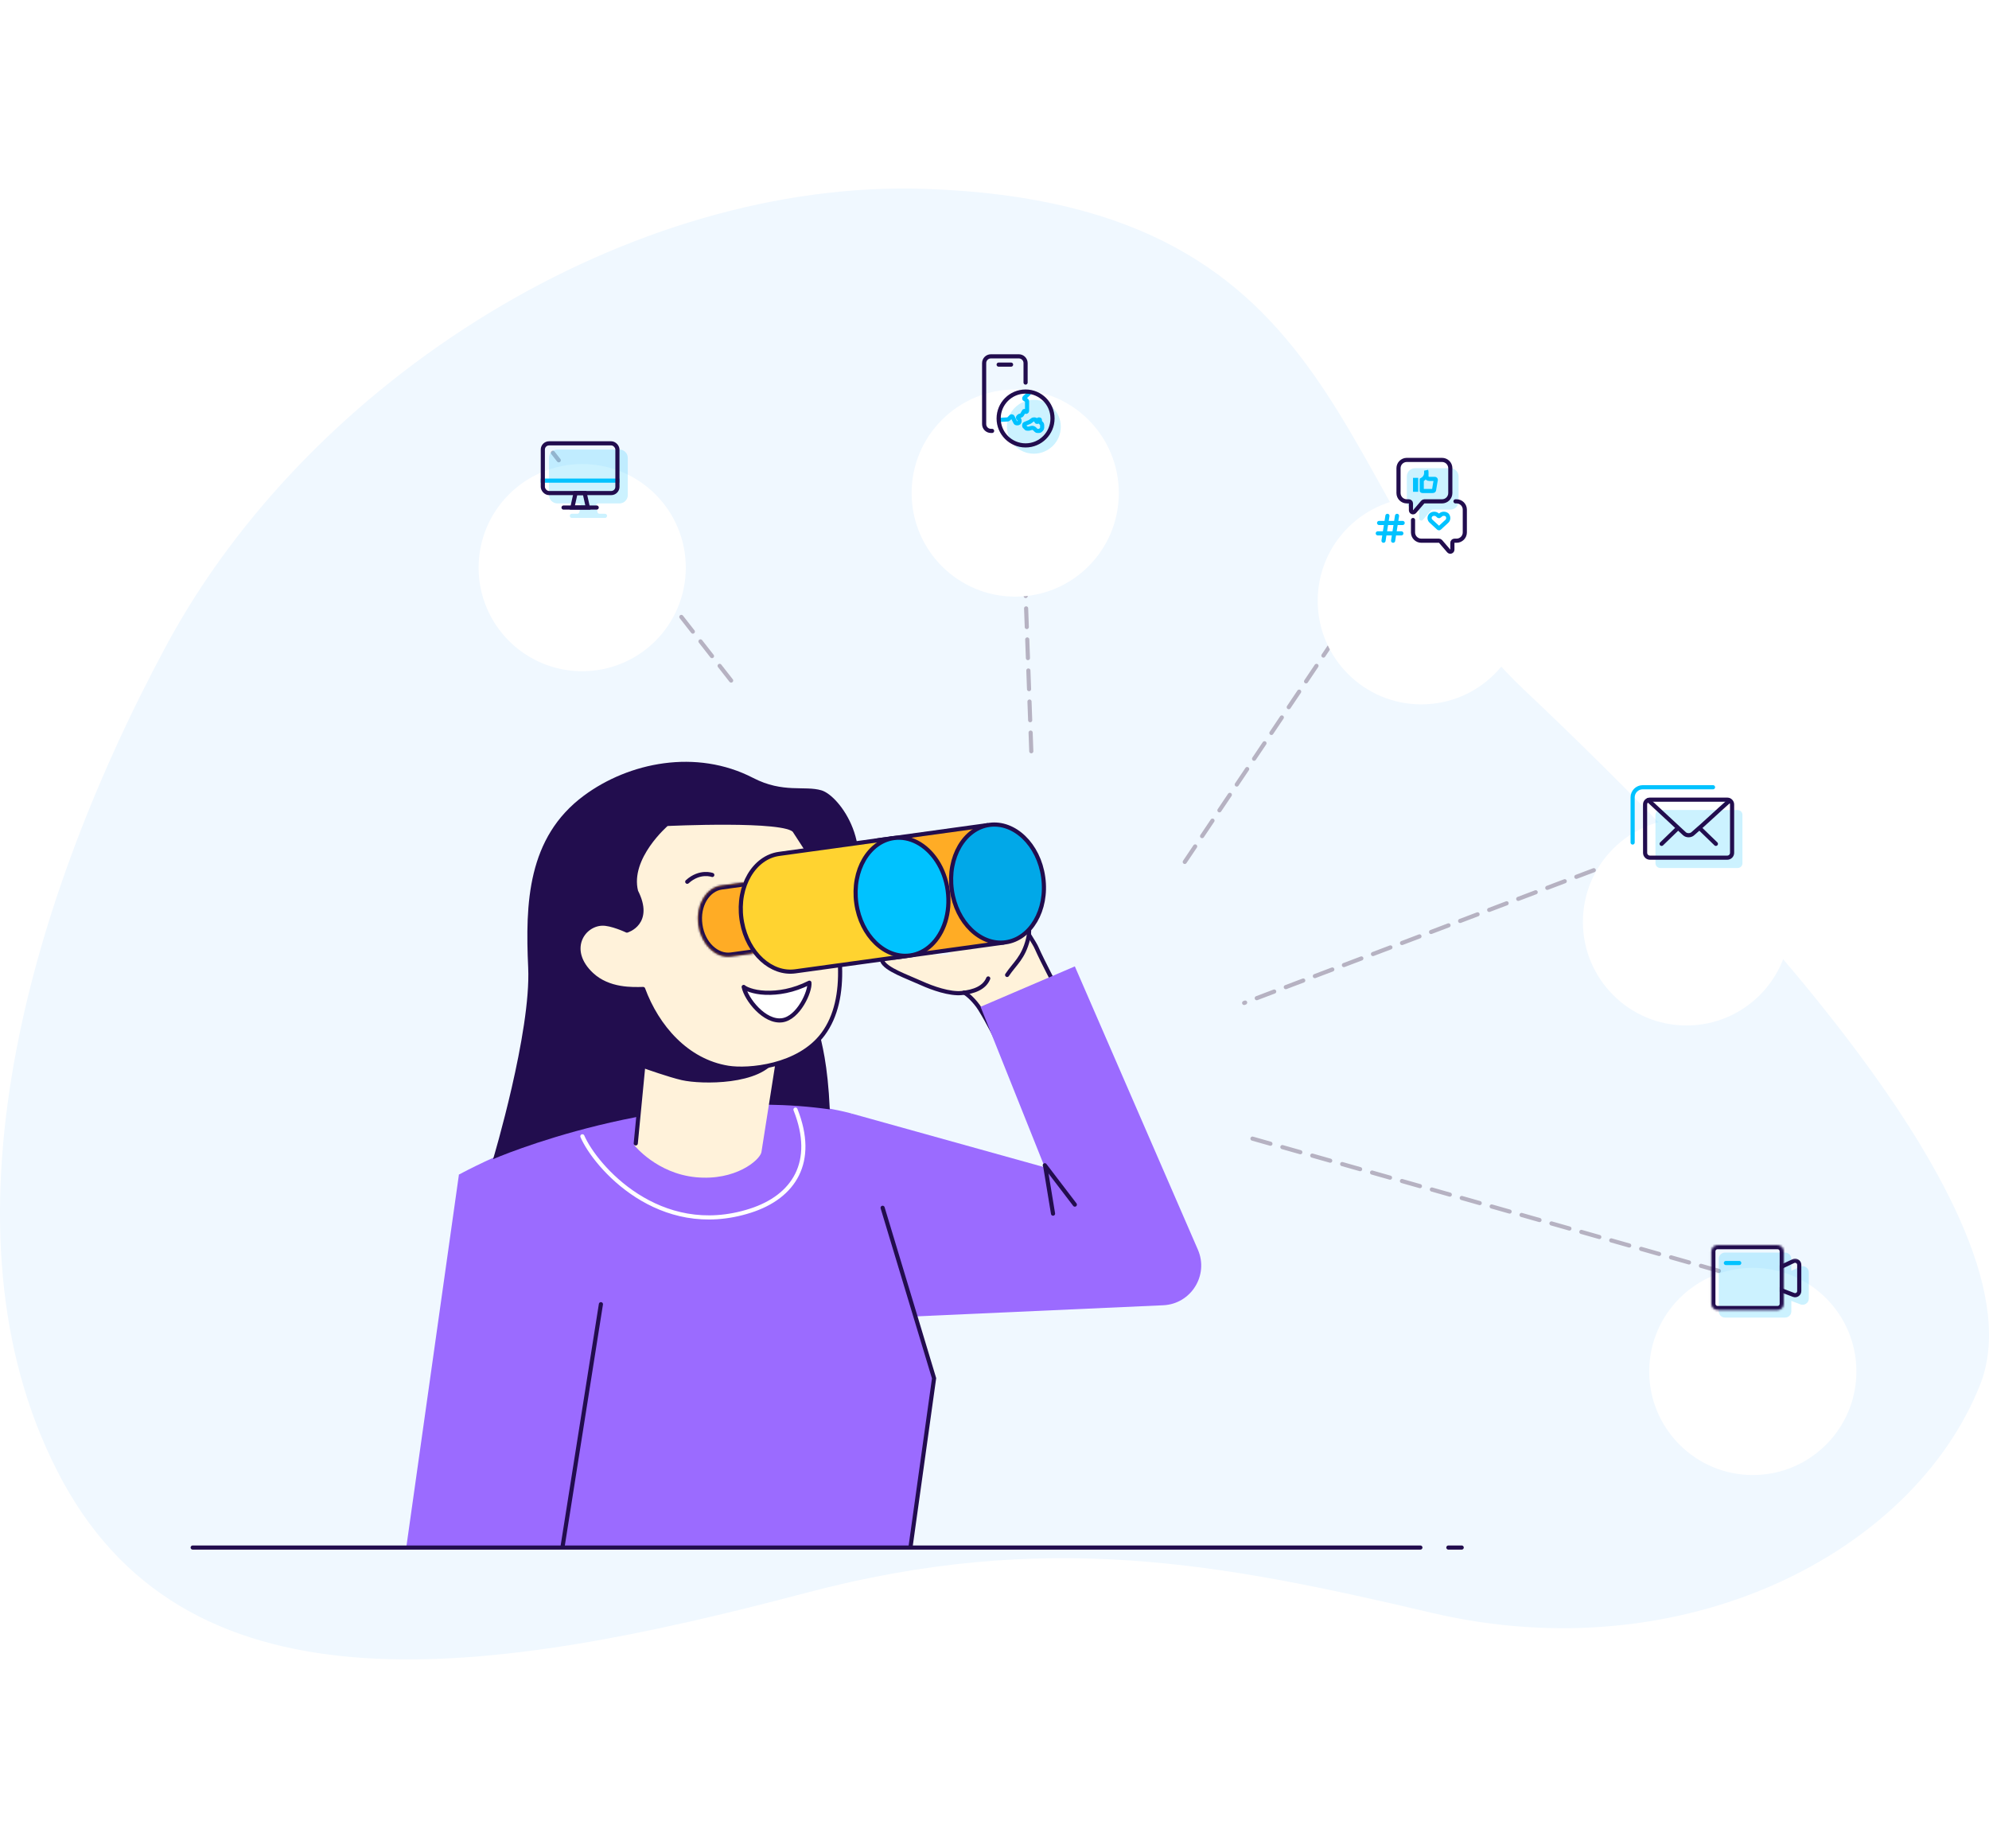 <svg width="960" height="892" viewBox="0 0 960 892" fill="none" xmlns="http://www.w3.org/2000/svg">
<path d="M690.985 778.5C812.222 806.998 923.249 750 955.669 668.5C988.089 587 830.97 423 735.645 333C640.32 243 656.733 98.353 446.736 91.178C303.719 86.291 149.45 182.668 80.01 312.075C10.571 441.481 -32.258 600.737 30.5 715.456C93.257 830.175 236.272 809.292 389.006 768.879C504.69 738.268 589.045 754.539 690.985 778.5Z" fill="#F0F8FF"/>
<path d="M668.87 271.618L569.174 420M872.923 625.756L599.5 548.195M352.885 328.5L266.835 218.533M797.294 409.398L600.5 484.122M497.759 362.628L492.032 204.297" stroke="#B6B2C2" stroke-width="2" stroke-miterlimit="16" stroke-linecap="round" stroke-linejoin="round" stroke-dasharray="9 6"/>
<g clip-path="url(#clip0)">
<path d="M194.302 759.578L209.653 841.803L275.432 841.803L268.854 767.253L300.664 568.923L221.5 567L194.302 759.578Z" fill="#9B6BFF"/>
<path d="M221.5 567C221.5 567 268.484 540.758 321.983 533.885C375.482 527.013 411 537.5 411 537.5L450.838 666.397L424.527 842.9L234.864 842.903C234.864 842.903 233.252 619.63 221.5 567Z" fill="#9B6BFF"/>
<path d="M383.945 535.611C394.008 560.887 383.213 577.679 362.154 584.418C318.022 598.539 287.257 562.805 281.089 548.494" stroke="white" stroke-width="2" stroke-linecap="round" stroke-linejoin="round"/>
<path d="M408.503 435.792C398.589 452.607 399.344 452.246 395 471.506C389.383 496.414 398.5 491.5 400.5 535.5C319.5 524 238 559.507 238 559.507C238 559.507 256.36 498.149 254.93 467.077C253.5 436.006 254.544 404.241 281.856 384.024C303.518 367.989 336.03 361.297 363.5 375.506C378 383.007 388.36 379.08 396.5 381.505C405.276 384.12 424 409.506 408.503 435.792Z" fill="#220D4E"/>
<path d="M313.603 487.042L306.151 552.814C306.151 552.814 316.988 566.473 335.976 568.259C354.964 570.044 366.6 560.079 367.491 556.236L380.683 472.398L313.603 487.042Z" fill="#FFF2DA"/>
<path d="M314 481.006C314 481.006 348.579 515.429 374.044 510.345C367.174 522.848 338.594 522.52 329.289 520.407C323.11 519.004 311.583 514.887 311.583 514.887L314 481.006Z" fill="#220D4E" stroke="#220D4E" stroke-width="2" stroke-linecap="round" stroke-linejoin="round"/>
<path d="M290.498 445.84C295.052 445.622 302.578 449.193 302.578 449.193C302.578 449.193 314.827 445.618 306.992 430.264C302.912 413.886 321.823 397.731 321.823 397.731C321.823 397.731 379.732 394.938 383.54 401.081C387.348 407.224 392.865 414.09 397.26 426.87C406.382 453.363 409.964 482.043 397.26 499.157C385.539 514.949 361.05 516.948 351.485 515.424C331.402 512.223 317.106 495.538 310.413 477.387C305.612 477.496 293.756 478.11 285.504 470.334C273.354 458.898 280.869 446.318 290.498 445.84Z" fill="#FFF2DA" stroke="#220D4E" stroke-width="2" stroke-miterlimit="10" stroke-linecap="round" stroke-linejoin="round"/>
<path d="M379.021 466.831C379.021 466.831 387.593 467.658 387.593 458.568C387.593 449.479 374.495 458.532 374.495 429.109" stroke="#220D4E" stroke-width="2" stroke-miterlimit="10" stroke-linecap="round" stroke-linejoin="round"/>
<path d="M369.467 479.206C375.542 479.423 382.805 478.306 390.663 474.349C391.153 478.498 385.39 491.398 377.513 492.483C368.964 493.66 360.127 482.298 358.948 476.394C359.491 477.049 363.391 478.989 369.467 479.206Z" fill="white" stroke="#220D4E" stroke-width="2" stroke-miterlimit="10" stroke-linecap="round" stroke-linejoin="round"/>
<path d="M392.963 413.538C392.963 413.538 387.816 409.811 380.034 414.4L392.963 413.538Z" fill="#9B6BFF"/>
<path d="M392.963 413.538C392.963 413.538 387.816 409.811 380.034 414.4" stroke="#220D4E" stroke-width="2" stroke-miterlimit="10" stroke-linecap="round" stroke-linejoin="round"/>
<path d="M343.79 422.344C343.79 422.344 337.808 420.087 331.699 425.625" stroke="#220D4E" stroke-width="2" stroke-miterlimit="10" stroke-linecap="round" stroke-linejoin="round"/>
<path d="M311.573 503.043L306.853 551.926" stroke="#220D4E" stroke-width="2" stroke-linecap="round" stroke-linejoin="round"/>
<ellipse rx="2.942" ry="4.851" transform="matrix(0.928 -0.372 0.372 0.928 346.436 440.907)" fill="#220D4E"/>
<ellipse cx="387.615" cy="430.498" rx="2.508" ry="4.851" transform="rotate(-21.839 387.615 430.498)" fill="#220D4E"/>
<path d="M290.033 629.543L268.48 765.822L275.43 839.614" stroke="#220D4E" stroke-width="2" stroke-linecap="round"/>
<path d="M430.291 452.213C438.074 457.3 445.107 458.095 449.322 460.227C465.308 464.629 480.652 446.544 496.638 450.945C496.638 450.945 510.178 475.103 511.499 482.519C514.573 499.776 503.66 508.843 491.999 510.019C485.381 510.686 482.008 503.367 477.999 494.519C475.868 489.815 468.455 479.408 466.414 479.418C451.302 479.495 428.324 468.505 426.05 464.799C422.873 459.62 416.181 454.227 417.086 451.445C417.992 448.663 424.391 448.356 430.291 452.213Z" fill="#FFF2DA"/>
<path d="M449.428 459.814C445.213 457.682 439.306 457.706 434.388 453.655C429.47 449.603 418.82 447.058 417.32 450.719C416.212 453.426 424.115 459.822 425.815 463.881C427.515 467.939 437.705 471.392 444.764 474.592C450.037 476.982 458.438 479.933 464.211 479.332C469.984 478.732 475.09 476.906 476.974 472.301" stroke="#220D4E" stroke-width="2" stroke-linecap="round" stroke-linejoin="round"/>
<path d="M435.324 451.172C429.802 450.008 428.923 438.831 428.129 429.345C427.62 423.671 427.26 421.637 428.377 418.29C429.271 415.612 432.335 417.011 433.755 418.045C434.624 418.722 436.583 420.551 437.462 422.447C438.56 424.817 441.413 433.909 442.229 440.654C442.99 446.933 440.845 452.337 435.324 451.172Z" fill="#FFF2DA" stroke="#220D4E" stroke-width="2"/>
<path d="M495.468 448.135C495.182 449.782 499.079 454.575 500.507 457.962C502.349 462.331 513.251 483.722 514.999 486.019" stroke="#220D4E" stroke-width="2" stroke-linecap="round" stroke-linejoin="round"/>
<path d="M488.386 467.224C486.254 468.913 484.272 463.965 481.867 464.776C467.017 469.25 454.862 457.832 452.047 453.704C449.232 449.575 432.812 439.186 432.838 435.531C432.865 431.876 443.637 422.497 446.692 422.048C468.817 418.801 487.39 424.935 494.368 444.081C496.886 450.99 497.144 460.289 488.386 467.224Z" fill="#FFF2DA"/>
<path d="M486.093 470.61C489.865 464.985 493.867 462.476 496.176 453.336C498.024 446.024 494.737 440.058 489.418 433.36C484.597 427.291 483.091 424.135 482.121 421.93" stroke="#220D4E" stroke-width="2" stroke-linecap="round" stroke-linejoin="round"/>
<path d="M478.883 434.266C480.967 429.669 483.172 426.153 482.464 421.424C481.755 416.694 474.689 417.9 473.22 422.938C471.751 427.977 470.55 440.065 472.409 440.907C474.268 441.75 476.278 440.013 478.883 434.266Z" fill="#FFF2DA" stroke="#220D4E" stroke-width="2"/>
<path d="M470.39 420.634C470.14 416.243 466.818 411.884 462.825 411.704C457.174 411.587 456.414 420.004 457.309 423.873C458.204 427.742 460.394 437.292 460.904 439.764C461.691 443.585 466.333 447.115 468.295 444.134C470.258 441.152 470.641 425.026 470.39 420.634Z" fill="#FFF2DA"/>
<path d="M462.829 411.707C466.822 411.887 470.144 416.245 470.394 420.637C470.644 425.029 470.261 441.155 468.299 444.136C466.336 447.118 461.694 443.587 460.907 439.767" stroke="#220D4E" stroke-width="2" stroke-linecap="round" stroke-linejoin="round"/>
<path d="M450.763 406.85C445.573 407.962 446.198 417.82 446.682 426.19C446.938 431.195 446.858 432.993 448.382 435.925C449.601 438.27 452.381 436.99 453.619 436.057C454.371 435.447 456.025 433.807 456.625 432.123C457.375 430.018 458.935 421.964 458.835 416.01C458.742 410.467 455.953 405.739 450.763 406.85Z" fill="#FFF2DA" stroke="#220D4E" stroke-width="2"/>
<path d="M458.855 431.707L458.28 425.334" stroke="#220D4E" stroke-width="2" stroke-linecap="round"/>
<path d="M465.32 479.129C466.866 479.763 470.639 483.242 472.999 487.019C477.078 493.544 481.483 502.317 482.499 505.019" stroke="#220D4E" stroke-width="2" stroke-linecap="round" stroke-linejoin="round"/>
<path d="M504.277 563.472L411 537.5L411.371 636.798L561.422 630.051C574.862 629.446 583.529 615.563 578.169 603.223L518.777 466.472L473.277 485.972L504.277 563.472Z" fill="#9B6BFF"/>
<path d="M426 583.001L450.836 665.301L431.102 806.725" stroke="#220D4E" stroke-width="2" stroke-linecap="round"/>
<path d="M504.489 562.972L508.252 585.827" stroke="#220D4E" stroke-width="2" stroke-linecap="round"/>
<path d="M504.277 562.472L518.777 581.472" stroke="#220D4E" stroke-width="2" stroke-linecap="round"/>
<path d="M424.912 405.431L476.555 398.307L484.375 454.991L432.732 462.115C426.912 462.918 420.474 460.844 415.121 456.653C409.778 452.47 405.59 446.231 404.233 438.832L404.232 438.826C404.132 438.297 404.046 437.756 403.97 437.204C402.889 429.372 405.08 421.835 409.088 416.042C413.103 410.239 418.884 406.263 424.912 405.431Z" fill="#FFAC25" stroke="#220D4E" stroke-width="2" stroke-linecap="round" stroke-linejoin="round"/>
<mask id="path-36-inside-1" fill="white">
<path d="M363.609 460.265L352.904 461.741C345.456 462.769 338.355 455.92 337.047 446.437C335.739 436.954 340.719 428.432 348.167 427.405L358.878 425.927"/>
</mask>
<path d="M363.609 460.265L352.904 461.741C345.456 462.769 338.355 455.92 337.047 446.437C335.739 436.954 340.719 428.432 348.167 427.405L358.878 425.927" fill="#FFAC25"/>
<path d="M363.883 462.246C364.977 462.095 365.741 461.085 365.591 459.991C365.44 458.897 364.43 458.132 363.336 458.283L363.883 462.246ZM359.151 427.908C360.245 427.757 361.01 426.748 360.859 425.654C360.708 424.56 359.699 423.795 358.605 423.946L359.151 427.908ZM363.336 458.283L352.631 459.76L353.177 463.723L363.883 462.246L363.336 458.283ZM352.631 459.76C346.695 460.579 340.25 455.023 339.028 446.163L335.066 446.71C336.46 456.816 344.217 464.959 353.177 463.723L352.631 459.76ZM339.028 446.163C337.806 437.303 342.505 430.205 348.44 429.386L347.894 425.423C338.933 426.66 333.672 436.605 335.066 446.71L339.028 446.163ZM348.44 429.386L359.151 427.908L358.605 423.946L347.894 425.423L348.44 429.386Z" fill="#220D4E" mask="url(#path-36-inside-1)"/>
<path d="M376.023 412.176L430.46 404.666L438.28 461.35L383.842 468.86C372.283 470.455 360.89 460.209 358.139 445.192L358.138 445.186C358.037 444.656 357.951 444.116 357.875 443.564C355.683 427.671 364.05 413.828 376.023 412.176Z" fill="#FFD330" stroke="#220D4E" stroke-width="2" stroke-linecap="round" stroke-linejoin="round"/>
<path d="M449.392 456.26L449.391 456.26C446.544 458.931 443.101 460.683 439.27 461.211C427.298 462.863 415.493 451.804 413.302 435.917C411.109 420.025 419.478 406.181 431.451 404.529C435.282 404.001 439.07 404.763 442.535 406.561L442.536 406.562C449.97 410.413 455.932 419.056 457.419 429.831C458.904 440.6 455.505 450.536 449.392 456.26Z" fill="#00C2FF" stroke="#220D4E" stroke-width="2" stroke-linecap="round" stroke-linejoin="round"/>
<path d="M477.545 398.17C489.518 396.518 501.321 407.58 503.513 423.469C505.705 439.358 497.338 453.204 485.366 454.855C473.393 456.507 461.592 445.444 459.4 429.555C457.208 413.666 465.573 399.821 477.545 398.17Z" fill="#01A8E8" stroke="#220D4E" stroke-width="2" stroke-linecap="round" stroke-linejoin="round"/>
</g>
<path d="M685.558 747L93 747" stroke="#220D4E" stroke-width="2" stroke-linecap="round" stroke-linejoin="round"/>
<path d="M705.498 747.001L699.063 747.001" stroke="#220D4E" stroke-width="2" stroke-linecap="round" stroke-linejoin="round"/>
<g filter="url(#filter0_d)">
<path d="M736 245C736 217.386 713.614 195 686 195C658.386 195 636 217.386 636 245C636 272.614 658.386 295 686 295C713.614 295 736 272.614 736 245Z" fill="white"/>
</g>
<path opacity="0.2" d="M704 230C704 227.791 702.209 226 700 226H683C680.791 226 679 227.791 679 230V242C679 244.209 680.791 246 683 246H684C684.552 246 685 246.448 685 247V250.297C685 251.225 686.155 251.652 686.759 250.948L690.701 246.349C690.891 246.128 691.168 246 691.46 246H700C702.209 246 704 244.209 704 242V230Z" fill="#00C2FF"/>
<path d="M665.626 252.437H677" stroke="#00C2FF" stroke-width="2" stroke-linecap="round"/>
<path d="M665 257.459H676.374" stroke="#00C2FF" stroke-width="2" stroke-linecap="round"/>
<path d="M674.287 249L672.391 261" stroke="#00C2FF" stroke-width="2" stroke-linecap="round"/>
<path d="M669.652 249L667.756 261" stroke="#00C2FF" stroke-width="2" stroke-linecap="round"/>
<path d="M698.352 251.61L694.757 254.927C694.652 255.024 694.44 255.024 694.334 254.927L690.634 251.512C689.789 250.732 689.789 249.366 690.634 248.585C691.48 247.805 692.96 247.805 693.806 248.585L694.334 249.073C694.44 249.171 694.652 249.171 694.757 249.073L695.286 248.585C696.132 247.805 697.612 247.805 698.458 248.585C699.198 249.463 699.198 250.829 698.352 251.61Z" stroke="#00C2FF" stroke-width="2"/>
<path d="M688.347 228.301V227.192C688.358 227.215 688.371 227.245 688.384 227.281C688.441 227.434 688.485 227.655 688.485 227.927V229.793C688.485 230.06 688.548 230.446 688.851 230.763C689.162 231.089 689.557 231.166 689.842 231.166H692.574C692.644 231.166 692.754 231.2 692.851 231.297C692.927 231.371 692.981 231.47 692.996 231.589L692.986 231.645C692.966 231.753 692.937 231.908 692.903 232.097C692.834 232.475 692.741 232.989 692.644 233.535C692.453 234.611 692.239 235.857 692.175 236.389C692.137 236.71 692.041 236.819 691.992 236.86C691.933 236.91 691.775 237 691.386 237H686.515C686.42 237 686.329 236.968 686.267 236.924C686.238 236.903 686.22 236.883 686.208 236.864V236.863V236.862V236.862V236.861V236.86V236.859V236.859V236.858V236.857V236.857V236.856V236.855V236.854V236.854V236.853V236.852V236.851V236.851V236.85V236.849V236.849V236.848V236.847V236.846V236.846V236.845V236.844V236.843V236.843V236.842V236.841V236.841V236.84V236.839V236.838V236.838V236.837V236.836V236.835V236.835V236.834V236.833V236.832V236.832V236.831V236.83V236.83V236.829V236.828V236.827V236.827V236.826V236.825V236.824V236.824V236.823V236.822V236.822V236.821V236.82V236.819V236.819V236.818V236.817V236.816V236.816V236.815V236.814V236.814V236.813V236.812V236.811V236.811V236.81V236.809V236.808V236.808V236.807V236.806V236.806V236.805V236.804V236.803V236.803V236.802V236.801V236.8V236.8V236.799V236.798V236.798V236.797V236.796V236.795V236.795V236.794V236.793V236.792V236.792V236.791V236.79V236.79V236.789V236.788V236.787V236.787V236.786V236.785V236.784V236.784V236.783V236.782V236.781V236.781V236.78V236.779V236.779V236.778V236.777V236.776V236.776V236.775V236.774V236.773V236.773V236.772V236.771V236.771V236.77V236.769V236.768V236.768V236.767V236.766V236.765V236.765V236.764V236.763V236.763V236.762V236.761V236.76V236.76V236.759V236.758V236.757V236.757V236.756V236.755V236.755V236.754V236.753V236.752V236.752V236.751V236.75V236.749V236.749V236.748V236.747V236.747V236.746V236.745V236.744V236.744V236.743V236.742V236.741V236.741V236.74V236.739V236.739V236.738V236.737V236.736V236.736V236.735V236.734V236.733V236.733V236.732V236.731V236.73V236.73V236.729V236.728V236.728V236.727V236.726V236.725V236.725V236.724V236.723V236.722V236.722V236.721V236.72V236.72V236.719V236.718V236.717V236.717V236.716V236.715V236.714V236.714V236.713V236.712V236.712V236.711V236.71V236.709V236.709V236.708V236.707V236.706V236.706V236.705V236.704V236.704V236.703V236.702V236.701V236.701V236.7V236.699V236.698V236.698V236.697V236.696V236.696V236.695V236.694V236.693V236.693V236.692V236.691V236.69V236.69V236.689V236.688V236.688V236.687V236.686V236.685V236.685V236.684V236.683V236.682V236.682V236.681V236.68V236.679V236.679V236.678V236.677V236.677V236.676V236.675V236.674V236.674V236.673V236.672V236.671V236.671V236.67V236.669V236.669V236.668V236.667V236.666V236.666V236.665V236.664V236.663V236.663V236.662V236.661V236.661V236.66V236.659V236.658V236.658V236.657V236.656V236.655V236.655V236.654V236.653V236.653V236.652V236.651V236.65V236.65V236.649V236.648V236.647V236.647V236.646V236.645V236.645V236.644V236.643V236.642V236.642V236.641V236.64V236.639V236.639V236.638V236.637V236.636V236.636V236.635V236.634V236.634V236.633V236.632V231.662C687.065 231.185 688.347 230.175 688.347 228.301ZM683.495 231.663V236.378H683V231.663H683.495Z" stroke="#00C2FF" stroke-width="2"/>
<path d="M700 226C700 223.791 698.209 222 696 222H679C676.791 222 675 223.791 675 226V238C675 240.209 676.791 242 679 242H680C680.552 242 681 242.448 681 243V246.297C681 247.225 682.155 247.652 682.759 246.948L686.701 242.349C686.891 242.128 687.168 242 687.46 242H696C698.209 242 700 240.209 700 238V226Z" stroke="#220D4E" stroke-width="2" stroke-miterlimit="10" stroke-linecap="round" stroke-linejoin="round"/>
<path d="M702.5 242H703C705.209 242 707 243.791 707 246V257C707 259.209 705.209 261 703 261H702C701.448 261 701 261.448 701 262V265.297C701 266.225 699.845 266.652 699.241 265.948L695.299 261.349C695.109 261.128 694.832 261 694.54 261H686C683.791 261 682 259.209 682 257V251" stroke="#220D4E" stroke-width="2" stroke-miterlimit="10" stroke-linecap="round" stroke-linejoin="round"/>
<g filter="url(#filter1_d)">
<path d="M864 400C864 372.386 841.614 350 814 350C786.386 350 764 372.386 764 400C764 427.614 786.386 450 814 450C841.614 450 864 427.614 864 400Z" fill="white"/>
</g>
<path d="M826.797 380H792.876C790.183 380 788 382.183 788 384.876V406.687" stroke="#00C2FF" stroke-width="2" stroke-linecap="round"/>
<path opacity="0.2" d="M838.667 391C839.955 391 841 392.045 841 393.333V416.667C841 417.955 839.955 419 838.667 419C826.23 419 813.793 419 801.357 419C800.069 419 799.025 417.957 799.023 416.669L799.002 393.335C799.001 392.046 800.046 391 801.335 391C813.779 391 826.223 391 838.667 391Z" fill="#00C2FF"/>
<path d="M833.667 386C834.955 386 836 387.045 836 388.333V411.667C836 412.955 834.955 414 833.667 414C821.23 414 808.793 414 796.357 414C795.069 414 794.025 412.957 794.023 411.669L794.002 388.335C794.001 387.046 795.046 386 796.335 386C808.779 386 821.223 386 833.667 386Z" stroke="#220D4E" stroke-width="2" stroke-miterlimit="10" stroke-linecap="round" stroke-linejoin="round"/>
<path d="M809.908 399.666L801.986 407.331M820.26 399.666L828.182 407.331M795.52 386.224L812.995 402.435C814.071 403.41 815.955 403.41 817.031 402.435C823.342 397.023 828.667 391.83 834.796 386.458" stroke="#220D4E" stroke-width="2" stroke-miterlimit="10" stroke-linecap="round" stroke-linejoin="round"/>
<g filter="url(#filter2_d)">
<path d="M896 617C896 589.386 873.614 567 846 567C818.386 567 796 589.386 796 617C796 644.614 818.386 667 846 667C873.614 667 896 644.614 896 617Z" fill="white"/>
</g>
<path opacity="0.2" fill-rule="evenodd" clip-rule="evenodd" d="M832.586 604.62C830.929 604.62 829.586 605.963 829.586 607.62V632.999C829.586 634.656 830.929 635.999 832.586 635.999H861.586C863.243 635.999 864.586 634.656 864.586 632.999V627.942L868.963 629.615C870.927 630.366 873.034 628.916 873.034 626.813V614.175C873.034 611.976 870.747 610.524 868.757 611.461L864.586 613.423V607.62C864.586 605.963 863.243 604.62 861.586 604.62H832.586Z" fill="#00C2FF"/>
<mask id="path-60-inside-2" fill="white">
<path d="M825.966 604C825.966 602.343 827.309 601 828.966 601H857.966C859.622 601 860.966 602.343 860.966 604V629.379C860.966 631.036 859.622 632.379 857.966 632.379H828.966C827.309 632.379 825.966 631.036 825.966 629.379V604Z"/>
</mask>
<path d="M828.966 603H857.966V599H828.966V603ZM858.966 604V629.379H862.966V604H858.966ZM857.966 630.379H828.966V634.379H857.966V630.379ZM827.966 629.379V604H823.966V629.379H827.966ZM828.966 630.379C828.413 630.379 827.966 629.932 827.966 629.379H823.966C823.966 632.141 826.204 634.379 828.966 634.379V630.379ZM858.966 629.379C858.966 629.932 858.518 630.379 857.966 630.379V634.379C860.727 634.379 862.966 632.141 862.966 629.379H858.966ZM857.966 603C858.518 603 858.966 603.448 858.966 604H862.966C862.966 601.239 860.727 599 857.966 599V603ZM828.966 599C826.204 599 823.966 601.239 823.966 604H827.966C827.966 603.448 828.413 603 828.966 603V599Z" fill="#220D4E" mask="url(#path-60-inside-2)"/>
<line x1="833" y1="609.655" x2="839.448" y2="609.655" stroke="#00C2FF" stroke-width="2" stroke-linecap="round"/>
<mask id="mask0" mask-type="alpha" maskUnits="userSpaceOnUse" x="859" y="607" width="14" height="21">
<rect x="859.821" y="607.282" width="12.564" height="19.744" fill="#C4C4C4"/>
</mask>
<g mask="url(#mask0)">
<path d="M849.897 617.386C849.897 616.611 850.344 615.906 851.045 615.576L865.562 608.745C866.889 608.121 868.414 609.088 868.414 610.554V623.192C868.414 624.594 867.009 625.561 865.7 625.061L851.182 619.51C850.408 619.214 849.897 618.471 849.897 617.642V617.386Z" stroke="#220D4E" stroke-width="2"/>
</g>
<g filter="url(#filter3_d)">
<path d="M540 193C540 165.386 517.614 143 490 143C462.386 143 440 165.386 440 193C440 220.614 462.386 243 490 243C517.614 243 540 220.614 540 193Z" fill="white"/>
</g>
<path d="M478.846 208H478.273C476.465 208 475 206.535 475 204.727V175.273C475 173.465 476.465 172 478.273 172H491.727C493.535 172 495 173.465 495 175.273V184.66" stroke="#220D4E" stroke-width="2" stroke-linecap="round"/>
<path d="M482 176H488" stroke="#220D4E" stroke-width="2" stroke-linecap="round" stroke-linejoin="round"/>
<circle opacity="0.2" cx="499" cy="206" r="13" fill="#00C2FF"/>
<path d="M496.53 190L494.52 191.877C494.406 191.992 494.349 192.165 494.349 192.338C494.349 192.51 494.406 192.625 494.576 192.683L495.203 193.029C495.544 193.201 495.715 193.489 495.715 193.835V198.326C495.715 198.441 495.658 198.556 495.544 198.672C495.43 198.787 495.373 198.787 495.259 198.787H495.089C494.861 198.787 494.747 198.729 494.69 198.556C494.633 198.441 494.576 198.384 494.463 198.384C494.349 198.384 494.235 198.441 494.235 198.499L493.267 200.169C493.04 200.514 492.812 200.629 492.471 200.629C492.186 200.629 491.958 200.745 491.788 200.917L491.503 201.205C491.389 201.32 491.332 201.436 491.332 201.551C491.332 201.666 491.389 201.781 491.503 201.896L491.788 202.184C491.958 202.414 492.072 202.645 492.072 202.875V203.393C492.072 203.681 491.958 203.912 491.788 204.084C491.617 204.257 491.389 204.315 491.161 204.315H490.82C490.422 204.315 490.137 204.142 490.023 203.796L488.714 201.205C488.6 201.09 488.486 200.975 488.373 200.975C488.202 200.975 488.088 200.975 487.974 201.09L486.893 202.184C486.665 202.414 486.437 202.472 486.21 202.472L483 202.635M502.715 204.43C502.886 204.66 503 204.891 503 205.121V206.503C503 206.791 502.886 207.021 502.715 207.194L502.203 207.712C501.976 207.942 501.748 208 501.52 208H500.666C500.439 208 500.211 207.942 500.04 207.712L499.3 206.964C498.845 206.618 498.39 206.445 497.878 206.56L496.625 206.906H496.398H495.829C495.544 206.906 495.316 206.848 495.203 206.618L494.52 205.927C494.406 205.869 494.349 205.754 494.349 205.639V205.063C494.349 204.833 494.463 204.718 494.69 204.603L496.91 203.681C497.024 203.681 497.081 203.624 497.195 203.509L498.561 202.53C498.617 202.53 498.731 202.472 498.845 202.472H499.528C499.699 202.472 499.813 202.587 499.927 202.76L500.268 203.509C500.268 203.624 500.325 203.624 500.439 203.624H500.666C500.78 203.624 500.837 203.566 500.894 203.451L501.122 202.645C501.122 202.53 501.236 202.472 501.349 202.472H501.691C501.805 202.472 501.919 202.587 501.919 202.702V203.451C501.919 203.566 501.919 203.681 502.032 203.796L502.715 204.43Z" stroke="#00C2FF" stroke-width="2" stroke-linecap="round" stroke-linejoin="round"/>
<circle cx="495" cy="202" r="13" stroke="#220D4E" stroke-width="2" stroke-linecap="round"/>
<g filter="url(#filter4_d)">
<path d="M331 229C331 201.386 308.614 179 281 179C253.386 179 231 201.386 231 229C231 256.614 253.386 279 281 279C308.614 279 331 256.614 331 229Z" fill="white"/>
</g>
<path opacity="0.2" d="M265 221C265 218.791 266.791 217 269 217H299C301.209 217 303 218.791 303 221V239C303 241.209 301.209 243 299 243H288.691C288.051 243 287.576 243.592 287.715 244.217L288.382 247.217C288.483 247.674 288.889 248 289.358 248H292C292.552 248 293 248.448 293 249C293 249.552 292.552 250 292 250H276C275.448 250 275 249.552 275 249C275 248.448 275.448 248 276 248H278.642C279.111 248 279.517 247.674 279.618 247.217L280.285 244.217C280.424 243.592 279.949 243 279.309 243H269C266.791 243 265 241.209 265 239V221Z" fill="#00C2FF"/>
<path d="M261 232H299" stroke="#00C2FF" stroke-width="2"/>
<rect x="262" y="214" width="36" height="24" rx="3" stroke="#220D4E" stroke-width="2"/>
<path d="M272 245H288" stroke="#220D4E" stroke-width="2" stroke-linecap="round" stroke-linejoin="round"/>
<path d="M276.247 245L277.802 238H282.198L283.753 245H276.247Z" stroke="#220D4E" stroke-width="2"/>
<defs>
<filter id="filter0_d" x="606" y="195" width="160" height="175" filterUnits="userSpaceOnUse" color-interpolation-filters="sRGB">
<feFlood flood-opacity="0" result="BackgroundImageFix"/>
<feColorMatrix in="SourceAlpha" type="matrix" values="0 0 0 0 0 0 0 0 0 0 0 0 0 0 0 0 0 0 127 0"/>
<feOffset dy="45"/>
<feGaussianBlur stdDeviation="15"/>
<feColorMatrix type="matrix" values="0 0 0 0 0.097 0 0 0 0 0.08 0 0 0 0 0.2 0 0 0 0.06 0"/>
<feBlend mode="normal" in2="BackgroundImageFix" result="effect1_dropShadow"/>
<feBlend mode="normal" in="SourceGraphic" in2="effect1_dropShadow" result="shape"/>
</filter>
<filter id="filter1_d" x="734" y="350" width="160" height="175" filterUnits="userSpaceOnUse" color-interpolation-filters="sRGB">
<feFlood flood-opacity="0" result="BackgroundImageFix"/>
<feColorMatrix in="SourceAlpha" type="matrix" values="0 0 0 0 0 0 0 0 0 0 0 0 0 0 0 0 0 0 127 0"/>
<feOffset dy="45"/>
<feGaussianBlur stdDeviation="15"/>
<feColorMatrix type="matrix" values="0 0 0 0 0.097 0 0 0 0 0.08 0 0 0 0 0.2 0 0 0 0.06 0"/>
<feBlend mode="normal" in2="BackgroundImageFix" result="effect1_dropShadow"/>
<feBlend mode="normal" in="SourceGraphic" in2="effect1_dropShadow" result="shape"/>
</filter>
<filter id="filter2_d" x="766" y="567" width="160" height="175" filterUnits="userSpaceOnUse" color-interpolation-filters="sRGB">
<feFlood flood-opacity="0" result="BackgroundImageFix"/>
<feColorMatrix in="SourceAlpha" type="matrix" values="0 0 0 0 0 0 0 0 0 0 0 0 0 0 0 0 0 0 127 0"/>
<feOffset dy="45"/>
<feGaussianBlur stdDeviation="15"/>
<feColorMatrix type="matrix" values="0 0 0 0 0.097 0 0 0 0 0.08 0 0 0 0 0.2 0 0 0 0.06 0"/>
<feBlend mode="normal" in2="BackgroundImageFix" result="effect1_dropShadow"/>
<feBlend mode="normal" in="SourceGraphic" in2="effect1_dropShadow" result="shape"/>
</filter>
<filter id="filter3_d" x="410" y="143" width="160" height="175" filterUnits="userSpaceOnUse" color-interpolation-filters="sRGB">
<feFlood flood-opacity="0" result="BackgroundImageFix"/>
<feColorMatrix in="SourceAlpha" type="matrix" values="0 0 0 0 0 0 0 0 0 0 0 0 0 0 0 0 0 0 127 0"/>
<feOffset dy="45"/>
<feGaussianBlur stdDeviation="15"/>
<feColorMatrix type="matrix" values="0 0 0 0 0.097 0 0 0 0 0.08 0 0 0 0 0.2 0 0 0 0.06 0"/>
<feBlend mode="normal" in2="BackgroundImageFix" result="effect1_dropShadow"/>
<feBlend mode="normal" in="SourceGraphic" in2="effect1_dropShadow" result="shape"/>
</filter>
<filter id="filter4_d" x="201" y="179" width="160" height="175" filterUnits="userSpaceOnUse" color-interpolation-filters="sRGB">
<feFlood flood-opacity="0" result="BackgroundImageFix"/>
<feColorMatrix in="SourceAlpha" type="matrix" values="0 0 0 0 0 0 0 0 0 0 0 0 0 0 0 0 0 0 127 0"/>
<feOffset dy="45"/>
<feGaussianBlur stdDeviation="15"/>
<feColorMatrix type="matrix" values="0 0 0 0 0.097 0 0 0 0 0.08 0 0 0 0 0.2 0 0 0 0.06 0"/>
<feBlend mode="normal" in2="BackgroundImageFix" result="effect1_dropShadow"/>
<feBlend mode="normal" in="SourceGraphic" in2="effect1_dropShadow" result="shape"/>
</filter>
<clipPath id="clip0">
<rect width="395" height="384" fill="white" transform="translate(188 363)"/>
</clipPath>
</defs>
</svg>
